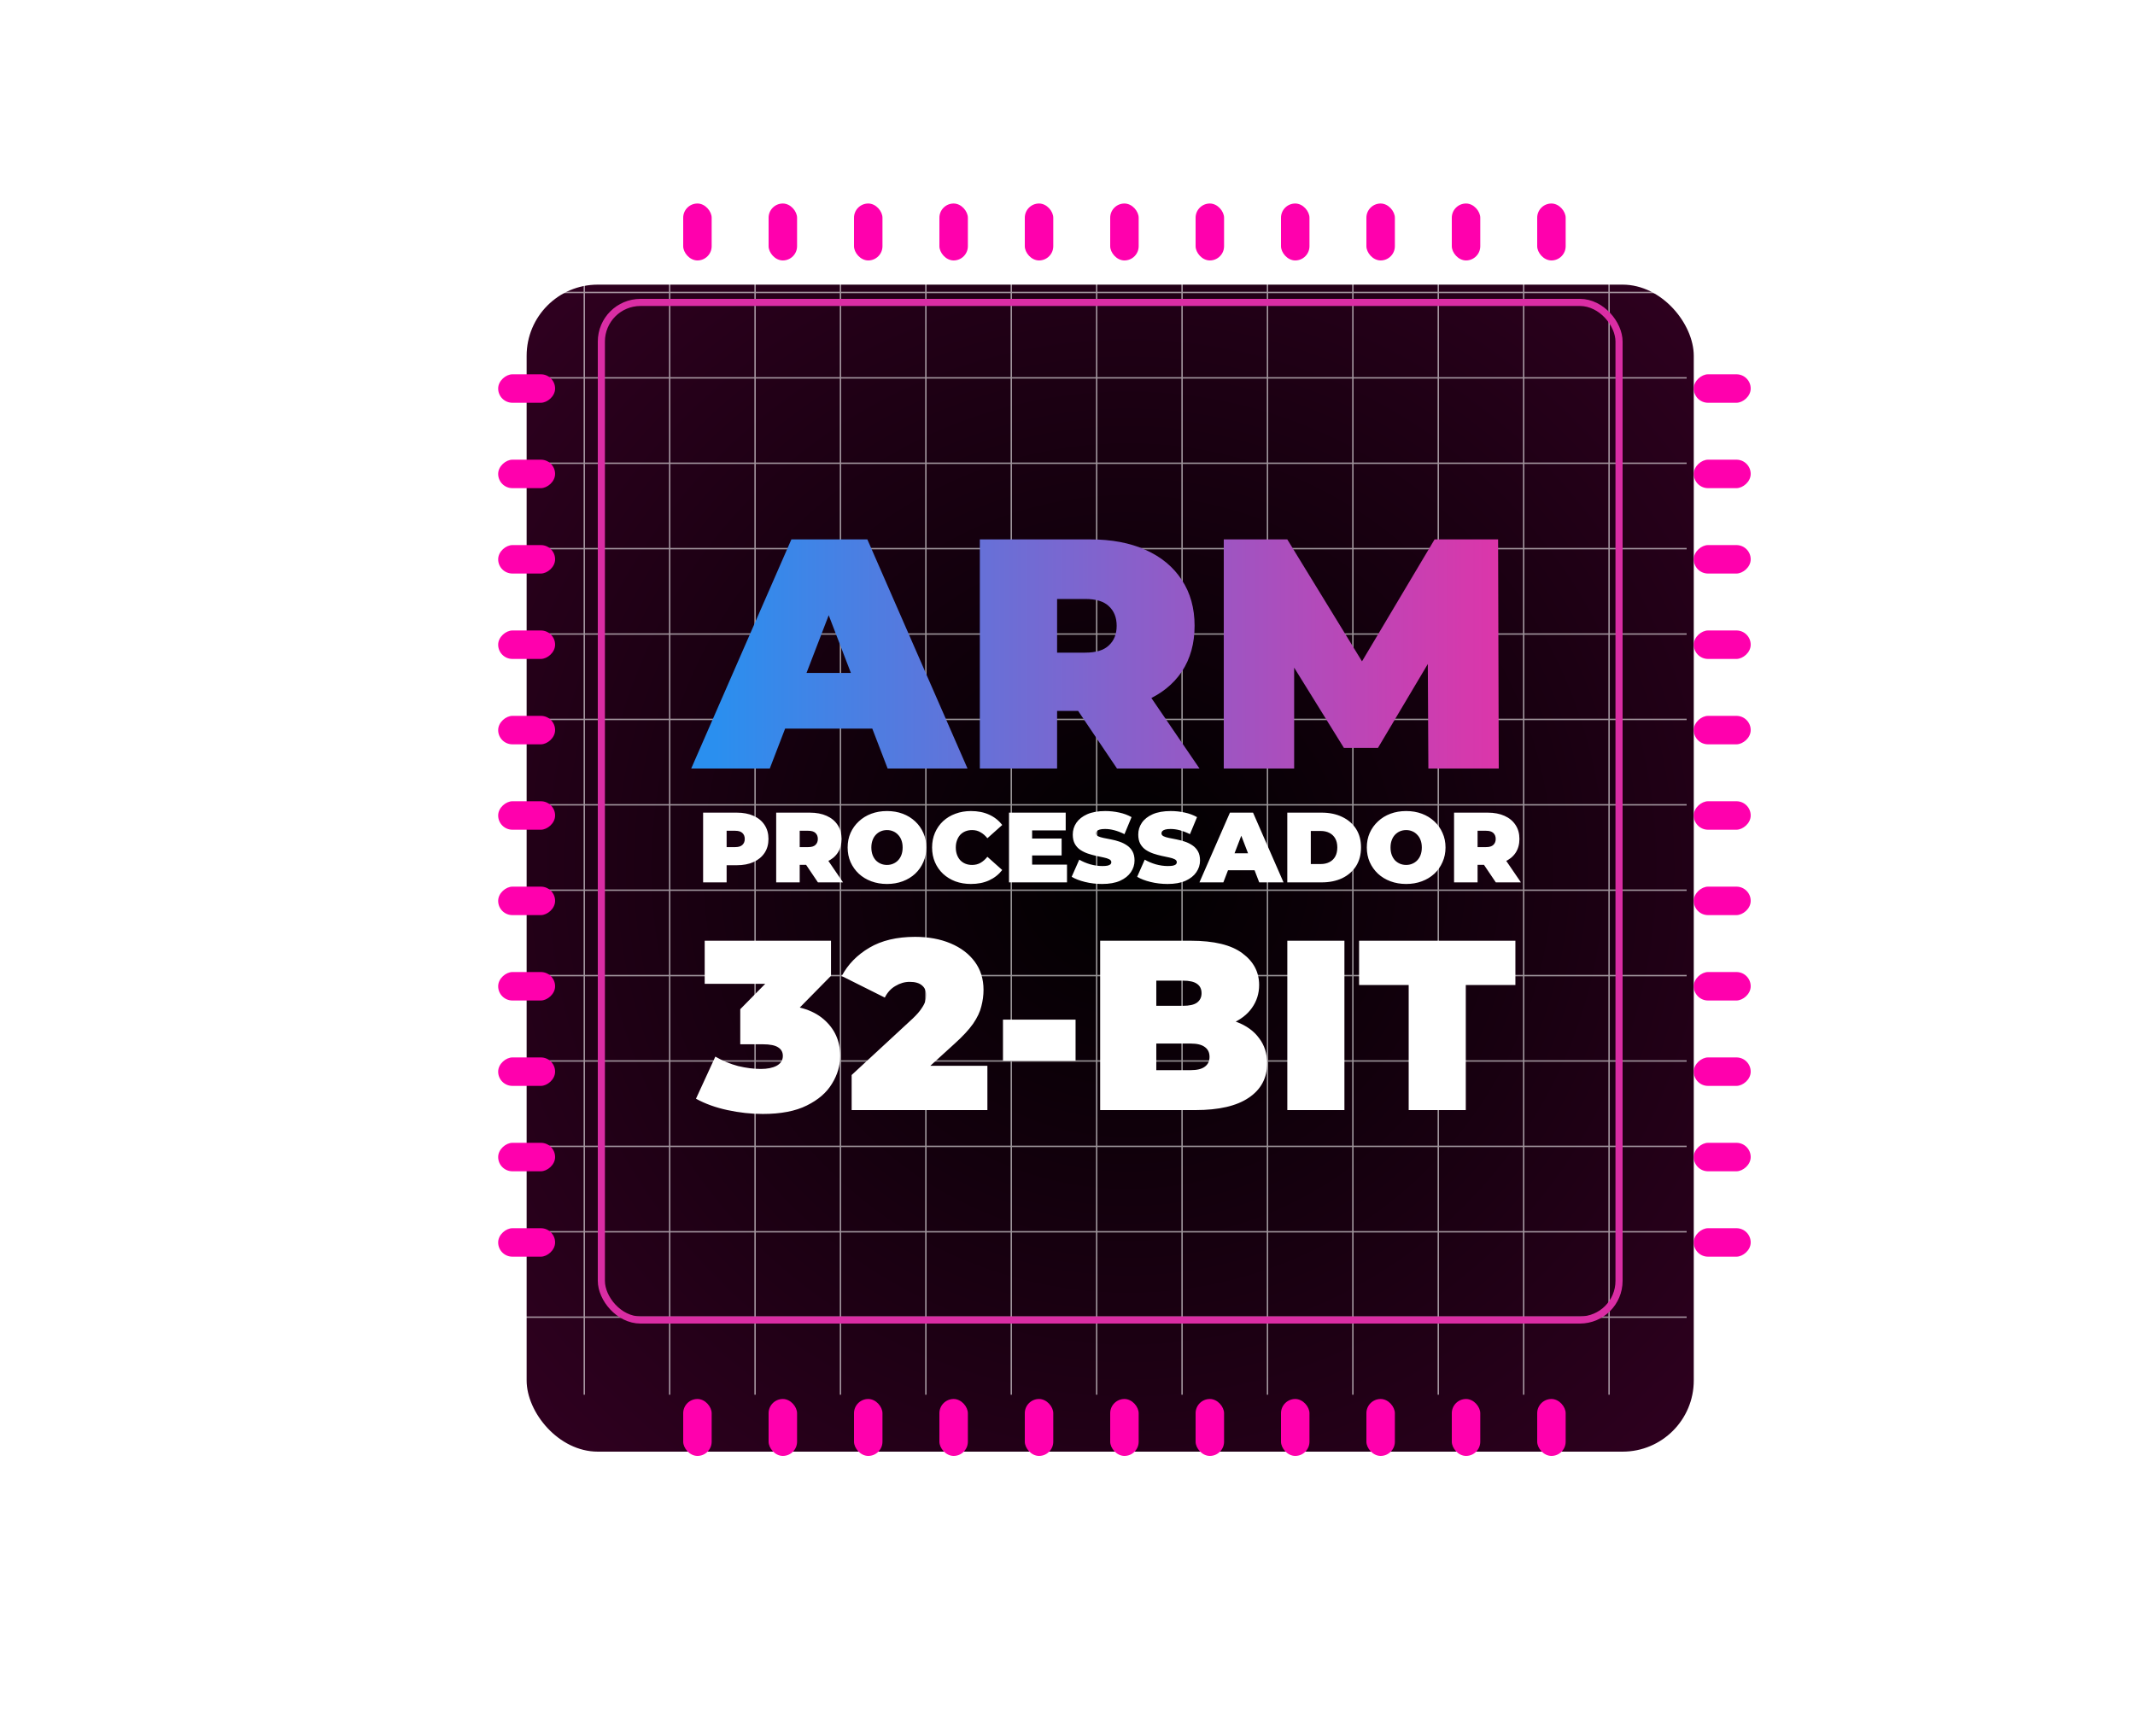 <svg width="150" height="122" viewBox="0 0 150 122" fill="none" xmlns="http://www.w3.org/2000/svg">
<rect y="2" width="150" height="110" fill="white"/>
<g filter="url(#filter0_d_3265_15690)">
<rect x="37" y="16" width="82" height="82" rx="5" fill="url(#paint0_radial_3265_15690)"/>
</g>
<path fill-rule="evenodd" clip-rule="evenodd" d="M41 62.6V68.5H36.5V68.6H41V74.5H36.5V74.6H41V80.5H36.5V80.6H41V86.5H36.5V86.6H41V92.5H36.5V92.6H41V98H41.1V92.6H47V98H47.1V92.6H53V98H53.1V92.6H59V98H59.1V92.6H65V98H65.1V92.6H71V98H71.1V92.6H77V98H77.1V92.6H83V98H83.1V92.6H89V98H89.1V92.6H95V98H95.1V92.6H101V98H101.1V92.6H107V98H107.1V92.6H113V98H113.1V92.6H118.5V92.5H113.1V86.6H118.5V86.5H113.1V80.6H118.5V80.5H113.1V74.6H118.5V74.5H113.1V68.6H118.5V68.5H113.1V62.6H118.5V62.5H113.1V56.6H118.5V56.5H113.1V50.6H118.5V50.5H113.1V44.6H118.5V44.5H113.1V38.6H118.5V38.5H113.1V32.6H118.5V32.5H113.1V26.6H118.5V26.5H113.1V20.6H118.5V20.5L113.1 20.5V16H113V20.5H107.1V16H107V20.5L101.1 20.5V16H101V20.5H95.1V16H95V20.5L89.1 20.5V16H89V20.5H83.1V16H83V20.5L77.1 20.5V16H77V20.5L71.1 20.5V16H71V20.5H65.1V16H65V20.5L59.1 20.5V16H59V20.5H53.1V16H53V20.5L47.1 20.5V16H47V20.5L41.1 20.5V16H41V20.5H36.5V20.6H41V26.5H36.5V26.6H41V32.5H36.5V32.6H41V38.5H36.5V38.6H41V44.5H36.5V44.6H41V50.5H36.5V50.6H41V56.5H36.5V56.6H41V62.5H36.5V62.6H41ZM41.1 62.6V68.5H47V62.6H41.1ZM47.1 62.6V68.5H53V62.6H47.1ZM53 62.5H47.1V56.6H53V62.5ZM53.1 62.6V68.5H59V62.6H53.1ZM59 62.5H53.1V56.6H59V62.5ZM59.1 62.6V68.5H65V62.6H59.1ZM65 62.5H59.1V56.6H65V62.5ZM65.1 62.6V68.5H71V62.6H65.1ZM71 62.5H65.1V56.6H71V62.5ZM71.1 62.6V68.5H77V62.6H71.1ZM77 62.5H71.1V56.6H77V62.5ZM77.1 62.6V68.5L83 68.5V62.6L77.1 62.6ZM83 62.5L77.1 62.5V56.6L83 56.6V62.5ZM83.1 62.6V68.5H89V62.6H83.1ZM89 62.5H83.1V56.6H89V62.5ZM89.1 62.6V68.5H95V62.6H89.1ZM95 62.5H89.1V56.6H95V62.5ZM95.1 62.6V68.5H101V62.6H95.1ZM101 62.5H95.1V56.6H101V62.5ZM101.1 62.6V68.5H107V62.6H101.1ZM107 62.5H101.1V56.6H107V62.5ZM107.1 62.6V68.5H113V62.6H107.1ZM113 62.5H107.1V56.6H113V62.5ZM47 62.5H41.1V56.6H47V62.5ZM41.1 92.5V86.6H47V92.5H41.1ZM41.1 86.5H47V80.6H41.1V86.5ZM47.1 92.5V86.6H53V92.5H47.1ZM47.1 86.5H53V80.6H47.1V86.5ZM53.1 92.5V86.6H59V92.5H53.1ZM53.1 86.5H59V80.6H53.1V86.5ZM59.1 92.5V86.6H65V92.5H59.1ZM59.1 86.5H65V80.6H59.1V86.5ZM65.1 92.5V86.6H71V92.5H65.1ZM65.1 86.5H71V80.6H65.1V86.5ZM71.1 92.5V86.6H77V92.5H71.1ZM71.1 86.5H77V80.6H71.1V86.5ZM77.1 92.5V86.6H83V92.5H77.1ZM77.1 86.5H83V80.6H77.1V86.5ZM83.1 92.5V86.6H89V92.5H83.1ZM83.1 86.5H89V80.6H83.1V86.5ZM89.1 92.5V86.6H95V92.5H89.1ZM89.1 86.5H95V80.6H89.1V86.5ZM95.1 92.5V86.6H101V92.5H95.1ZM95.1 86.5H101V80.6H95.1V86.5ZM101.1 92.5V86.6H107V92.5H101.1ZM101.1 86.5H107V80.6H101.1V86.5ZM107.1 92.5V86.6H113V92.5H107.1ZM107.1 86.5H113V80.6H107.1V86.5ZM41.1 38.6V44.5H47V38.6H41.1ZM47.1 38.6V44.5H53V38.6H47.1ZM53 38.5H47.1V32.6H53V38.5ZM53.1 38.6V44.5L59 44.5V38.6L53.1 38.6ZM59 38.5L53.1 38.5V32.6L59 32.6V38.5ZM59.1 38.6V44.5H65V38.6H59.1ZM65 38.5H59.1V32.6H65V38.5ZM65.1 38.6V44.5H71V38.6H65.1ZM71 38.5H65.1V32.6H71V38.5ZM71.1 38.6V44.5H77V38.6H71.1ZM77 38.5H71.1V32.6H77V38.5ZM77.1 38.6V44.5H83V38.6H77.1ZM83 38.5H77.1V32.6H83V38.5ZM83.1 38.6V44.5H89V38.6H83.1ZM89 38.5H83.1V32.6H89V38.5ZM89.1 38.6V44.5H95V38.6H89.1ZM95 38.5H89.1V32.6H95V38.5ZM95.1 38.6V44.5L101 44.5V38.6L95.1 38.6ZM101 38.5L95.1 38.5V32.6L101 32.6V38.5ZM101.1 38.6V44.5H107V38.6H101.1ZM107 38.5H101.1V32.6H107V38.5ZM107.1 38.6V44.5H113V38.6H107.1ZM113 38.5H107.1V32.6H113V38.5ZM47 38.5H41.1V32.6H47V38.5ZM113 44.6V50.5H107.1V44.6H113ZM113 50.6H107.1V56.5H113V50.6ZM107 44.6V50.5H101.1V44.6H107ZM107 50.6H101.1V56.5H107V50.6ZM101 44.6V50.5H95.1V44.6L101 44.6ZM101 50.6H95.1V56.5H101V50.6ZM95 44.6V50.5H89.1V44.6H95ZM95 50.6H89.1V56.5H95V50.6ZM89 44.6V50.5H83.1V44.6H89ZM89 50.6H83.1V56.5H89V50.6ZM83 44.6V50.5L77.1 50.5V44.6H83ZM83 50.6L77.1 50.6V56.5L83 56.5V50.6ZM77 44.6V50.5H71.1V44.6H77ZM77 50.6H71.1V56.5H77V50.6ZM71 44.6V50.5H65.1V44.6H71ZM71 50.6H65.1V56.5H71V50.6ZM65 44.6V50.5H59.1V44.6H65ZM65 50.6H59.1V56.5H65V50.6ZM59 44.6V50.5H53.1V44.6L59 44.6ZM59 50.6H53.1V56.5H59V50.6ZM53 44.6V50.5H47.1V44.6H53ZM53 50.6H47.1V56.5H53V50.6ZM47 44.6V50.5H41.1V44.6H47ZM47 50.6H41.1V56.5H47V50.6ZM113 74.5V68.6H107.1V74.5H113ZM107 74.5V68.6H101.1V74.5H107ZM101.1 74.6H107V80.5H101.1V74.6ZM101 74.5V68.6H95.1V74.5H101ZM95.1 74.6H101V80.5H95.1V74.6ZM95 74.5V68.6H89.1V74.5H95ZM89.1 74.6H95V80.5H89.1V74.6ZM89 74.5V68.6H83.1V74.5H89ZM83.1 74.6H89V80.5H83.1V74.6ZM83 74.5V68.6L77.1 68.6V74.5L83 74.5ZM77.1 74.6L83 74.6V80.5H77.1V74.6ZM77 74.5V68.6H71.1V74.5H77ZM71.1 74.6H77V80.5H71.1V74.6ZM71 74.5V68.6H65.1V74.5H71ZM65.1 74.6H71V80.5H65.1V74.6ZM65 74.5V68.6H59.1V74.5H65ZM59.1 74.6H65V80.5H59.1V74.6ZM59 74.5V68.6H53.1V74.5H59ZM53.1 74.6H59V80.5H53.1V74.6ZM53 74.5V68.6H47.1V74.5H53ZM47.1 74.6H53V80.5H47.1V74.6ZM47 74.5V68.6H41.1V74.5H47ZM41.1 74.6H47V80.5H41.1V74.6ZM107.1 74.6H113V80.5H107.1V74.6ZM113 20.6V26.5L107.1 26.5V20.6L113 20.6ZM113 26.6L107.1 26.6V32.5H113V26.6ZM107 20.6V26.5H101.1V20.6H107ZM107 26.6H101.1V32.5H107V26.6ZM101 20.6V26.5H95.1V20.6L101 20.6ZM101 26.6H95.1V32.5L101 32.5V26.6ZM95 20.6V26.5H89.1V20.6L95 20.6ZM95 26.6H89.1V32.5H95V26.6ZM89 20.6V26.5L83.1 26.5V20.6H89ZM89 26.6L83.1 26.6V32.5H89V26.6ZM83 20.6V26.5H77.1V20.6L83 20.6ZM83 26.6H77.1V32.5H83V26.6ZM77 20.6V26.5H71.1V20.6H77ZM77 26.6H71.1V32.5H77V26.6ZM71 20.6V26.5L65.1 26.5V20.6L71 20.6ZM71 26.6L65.1 26.6V32.5H71V26.6ZM65 20.6V26.5H59.1V20.6H65ZM65 26.6H59.1V32.5H65V26.6ZM59 20.6V26.5H53.1V20.6L59 20.6ZM59 26.6H53.1V32.5L59 32.5V26.6ZM53 20.6V26.5H47.1V20.6H53ZM53 26.6H47.1V32.5H53V26.6ZM47 20.6V26.5L41.1 26.5V20.6L47 20.6ZM47 26.6L41.1 26.6V32.5H47V26.6Z" fill="white" fill-opacity="0.58"/>
<rect x="42.25" y="21.25" width="71.5" height="71.5" rx="2.75" stroke="#DA2DA4" stroke-width="0.5"/>
<g filter="url(#filter1_di_3265_15690)">
<rect x="89" y="13" width="2" height="4" rx="1" fill="#FF00AD"/>
<rect x="65" y="13" width="2" height="4" rx="1" fill="#FF00AD"/>
<rect x="77" y="13" width="2" height="4" rx="1" fill="#FF00AD"/>
<rect x="101" y="13" width="2" height="4" rx="1" fill="#FF00AD"/>
<rect x="53" y="13" width="2" height="4" rx="1" fill="#FF00AD"/>
<rect x="83" y="13" width="2" height="4" rx="1" fill="#FF00AD"/>
<rect x="107" y="13" width="2" height="4" rx="1" fill="#FF00AD"/>
<rect x="59" y="13" width="2" height="4" rx="1" fill="#FF00AD"/>
<rect x="71" y="13" width="2" height="4" rx="1" fill="#FF00AD"/>
<rect x="95" y="13" width="2" height="4" rx="1" fill="#FF00AD"/>
<rect x="47" y="13" width="2" height="4" rx="1" fill="#FF00AD"/>
</g>
<g filter="url(#filter2_di_3265_15690)">
<rect x="89" y="97" width="2" height="4" rx="1" fill="#FF00AD"/>
<rect x="65" y="97" width="2" height="4" rx="1" fill="#FF00AD"/>
<rect x="77" y="97" width="2" height="4" rx="1" fill="#FF00AD"/>
<rect x="101" y="97" width="2" height="4" rx="1" fill="#FF00AD"/>
<rect x="53" y="97" width="2" height="4" rx="1" fill="#FF00AD"/>
<rect x="83" y="97" width="2" height="4" rx="1" fill="#FF00AD"/>
<rect x="107" y="97" width="2" height="4" rx="1" fill="#FF00AD"/>
<rect x="59" y="97" width="2" height="4" rx="1" fill="#FF00AD"/>
<rect x="71" y="97" width="2" height="4" rx="1" fill="#FF00AD"/>
<rect x="95" y="97" width="2" height="4" rx="1" fill="#FF00AD"/>
<rect x="47" y="97" width="2" height="4" rx="1" fill="#FF00AD"/>
</g>
<g filter="url(#filter3_di_3265_15690)">
<rect x="38" y="67" width="2" height="4" rx="1" transform="rotate(90 38 67)" fill="#FF00AD"/>
<rect x="38" y="43" width="2" height="4" rx="1" transform="rotate(90 38 43)" fill="#FF00AD"/>
<rect x="38" y="55" width="2" height="4" rx="1" transform="rotate(90 38 55)" fill="#FF00AD"/>
<rect x="38" y="79" width="2" height="4" rx="1" transform="rotate(90 38 79)" fill="#FF00AD"/>
<rect x="38" y="31" width="2" height="4" rx="1" transform="rotate(90 38 31)" fill="#FF00AD"/>
<rect x="38" y="61" width="2" height="4" rx="1" transform="rotate(90 38 61)" fill="#FF00AD"/>
<rect x="38" y="85" width="2" height="4" rx="1" transform="rotate(90 38 85)" fill="#FF00AD"/>
<rect x="38" y="37" width="2" height="4" rx="1" transform="rotate(90 38 37)" fill="#FF00AD"/>
<rect x="38" y="49" width="2" height="4" rx="1" transform="rotate(90 38 49)" fill="#FF00AD"/>
<rect x="38" y="73" width="2" height="4" rx="1" transform="rotate(90 38 73)" fill="#FF00AD"/>
<rect x="38" y="25" width="2" height="4" rx="1" transform="rotate(90 38 25)" fill="#FF00AD"/>
</g>
<g filter="url(#filter4_di_3265_15690)">
<rect x="122" y="67" width="2" height="4" rx="1" transform="rotate(90 122 67)" fill="#FF00AD"/>
<rect x="122" y="43" width="2" height="4" rx="1" transform="rotate(90 122 43)" fill="#FF00AD"/>
<rect x="122" y="55" width="2" height="4" rx="1" transform="rotate(90 122 55)" fill="#FF00AD"/>
<rect x="122" y="79" width="2" height="4" rx="1" transform="rotate(90 122 79)" fill="#FF00AD"/>
<rect x="122" y="31" width="2" height="4" rx="1" transform="rotate(90 122 31)" fill="#FF00AD"/>
<rect x="122" y="61" width="2" height="4" rx="1" transform="rotate(90 122 61)" fill="#FF00AD"/>
<rect x="122" y="85" width="2" height="4" rx="1" transform="rotate(90 122 85)" fill="#FF00AD"/>
<rect x="122" y="37" width="2" height="4" rx="1" transform="rotate(90 122 37)" fill="#FF00AD"/>
<rect x="122" y="49" width="2" height="4" rx="1" transform="rotate(90 122 49)" fill="#FF00AD"/>
<rect x="122" y="73" width="2" height="4" rx="1" transform="rotate(90 122 73)" fill="#FF00AD"/>
<rect x="122" y="25" width="2" height="4" rx="1" transform="rotate(90 122 25)" fill="#FF00AD"/>
</g>
<path d="M48.563 54L55.601 37.9H60.937L67.975 54H62.363L57.165 40.476H59.281L54.083 54H48.563ZM52.749 51.194L54.129 47.284H61.535L62.915 51.194H52.749ZM68.841 54V37.9H76.592C78.095 37.9 79.391 38.145 80.479 38.636C81.583 39.127 82.434 39.832 83.032 40.752C83.63 41.657 83.929 42.73 83.929 43.972C83.929 45.214 83.63 46.287 83.032 47.192C82.434 48.081 81.583 48.764 80.479 49.239C79.391 49.714 78.095 49.952 76.592 49.952H71.854L74.269 47.721V54H68.841ZM78.478 54L74.522 48.135H80.272L84.274 54H78.478ZM74.269 48.319L71.854 45.858H76.247C76.999 45.858 77.551 45.689 77.903 45.352C78.271 45.015 78.455 44.555 78.455 43.972C78.455 43.389 78.271 42.929 77.903 42.592C77.551 42.255 76.999 42.086 76.247 42.086H71.854L74.269 39.625V48.319ZM85.979 54V37.9H90.441L96.881 48.411H94.535L100.791 37.9H105.253L105.299 54H100.354L100.308 45.352H101.09L96.812 52.551H94.42L89.958 45.352H90.924V54H85.979Z" fill="url(#paint1_linear_3265_15690)"/>
<path d="M53.59 78.272C52.774 78.272 51.947 78.181 51.108 78C50.269 77.819 49.533 77.552 48.898 77.201L50.258 74.243C50.768 74.538 51.301 74.759 51.856 74.906C52.423 75.042 52.955 75.11 53.454 75.11C53.907 75.11 54.276 75.036 54.559 74.889C54.854 74.73 55.001 74.498 55.001 74.192C55.001 73.931 54.893 73.733 54.678 73.597C54.463 73.45 54.1 73.376 53.59 73.376H52.009V70.911L55.086 67.783L55.443 69.126H49.51V66.1H58.384V68.565L55.307 71.693L53.386 70.605H54.44C55.936 70.605 57.075 70.939 57.857 71.608C58.639 72.277 59.03 73.138 59.03 74.192C59.03 74.872 58.837 75.524 58.452 76.147C58.078 76.77 57.489 77.28 56.684 77.677C55.891 78.074 54.859 78.272 53.59 78.272ZM59.835 78V75.535L64.136 71.557C64.408 71.296 64.607 71.07 64.731 70.877C64.867 70.684 64.958 70.514 65.003 70.367C65.049 70.208 65.071 70.061 65.071 69.925C65.071 69.63 64.975 69.404 64.782 69.245C64.59 69.075 64.301 68.99 63.915 68.99C63.564 68.99 63.23 69.086 62.912 69.279C62.595 69.46 62.346 69.732 62.164 70.095L59.138 68.582C59.569 67.766 60.215 67.103 61.076 66.593C61.938 66.083 63.009 65.828 64.289 65.828C65.23 65.828 66.063 65.981 66.788 66.287C67.514 66.593 68.08 67.024 68.488 67.579C68.896 68.134 69.1 68.792 69.1 69.551C69.1 69.936 69.049 70.322 68.947 70.707C68.857 71.092 68.664 71.5 68.369 71.931C68.075 72.35 67.638 72.821 67.06 73.342L63.83 76.283L63.201 74.889H69.372V78H59.835ZM70.467 74.532V71.642H75.567V74.532H70.467ZM77.295 78V66.1H83.653C85.296 66.1 86.509 66.395 87.291 66.984C88.073 67.562 88.464 68.304 88.464 69.211C88.464 69.812 88.294 70.35 87.954 70.826C87.626 71.291 87.144 71.659 86.509 71.931C85.874 72.203 85.093 72.339 84.163 72.339L84.503 71.421C85.433 71.421 86.231 71.551 86.9 71.812C87.58 72.073 88.102 72.452 88.464 72.951C88.838 73.438 89.025 74.028 89.025 74.719C89.025 75.75 88.594 76.555 87.733 77.133C86.883 77.711 85.636 78 83.993 78H77.295ZM81.239 75.195H83.653C84.095 75.195 84.424 75.116 84.639 74.957C84.866 74.798 84.979 74.566 84.979 74.26C84.979 73.954 84.866 73.722 84.639 73.563C84.424 73.404 84.095 73.325 83.653 73.325H80.967V70.673H83.109C83.562 70.673 83.891 70.599 84.095 70.452C84.311 70.293 84.418 70.072 84.418 69.789C84.418 69.494 84.311 69.273 84.095 69.126C83.891 68.979 83.562 68.905 83.109 68.905H81.239V75.195ZM90.444 78V66.1H94.456V78H90.444ZM98.971 78V69.211H95.486V66.1H106.468V69.211H102.983V78H98.971Z" fill="white"/>
<path d="M49.399 62V57.1H51.758C52.215 57.1 52.61 57.175 52.941 57.324C53.277 57.473 53.536 57.688 53.718 57.968C53.9 58.243 53.991 58.57 53.991 58.948C53.991 59.326 53.9 59.653 53.718 59.928C53.536 60.203 53.277 60.418 52.941 60.572C52.61 60.721 52.215 60.796 51.758 60.796H50.316L51.051 60.089V62H49.399ZM51.051 60.271L50.316 59.522H51.653C51.882 59.522 52.05 59.471 52.157 59.368C52.269 59.265 52.325 59.125 52.325 58.948C52.325 58.771 52.269 58.631 52.157 58.528C52.05 58.425 51.882 58.374 51.653 58.374H50.316L51.051 57.625V60.271ZM54.533 62V57.1H56.892C57.349 57.1 57.743 57.175 58.075 57.324C58.411 57.473 58.67 57.688 58.852 57.968C59.034 58.243 59.125 58.57 59.125 58.948C59.125 59.326 59.034 59.653 58.852 59.928C58.67 60.199 58.411 60.406 58.075 60.551C57.743 60.696 57.349 60.768 56.892 60.768H55.45L56.185 60.089V62H54.533ZM57.466 62L56.262 60.215H58.012L59.23 62H57.466ZM56.185 60.271L55.45 59.522H56.787C57.016 59.522 57.184 59.471 57.291 59.368C57.403 59.265 57.459 59.125 57.459 58.948C57.459 58.771 57.403 58.631 57.291 58.528C57.184 58.425 57.016 58.374 56.787 58.374H55.45L56.185 57.625V60.271ZM62.318 62.112C61.921 62.112 61.552 62.049 61.212 61.923C60.876 61.797 60.584 61.62 60.337 61.391C60.089 61.158 59.896 60.885 59.756 60.572C59.62 60.259 59.553 59.919 59.553 59.55C59.553 59.177 59.62 58.836 59.756 58.528C59.896 58.215 60.089 57.945 60.337 57.716C60.584 57.483 60.876 57.303 61.212 57.177C61.552 57.051 61.921 56.988 62.318 56.988C62.719 56.988 63.088 57.051 63.424 57.177C63.76 57.303 64.051 57.483 64.299 57.716C64.546 57.945 64.737 58.215 64.873 58.528C65.013 58.836 65.083 59.177 65.083 59.55C65.083 59.919 65.013 60.259 64.873 60.572C64.737 60.885 64.546 61.158 64.299 61.391C64.051 61.62 63.76 61.797 63.424 61.923C63.088 62.049 62.719 62.112 62.318 62.112ZM62.318 60.775C62.472 60.775 62.614 60.747 62.745 60.691C62.88 60.635 62.997 60.556 63.095 60.453C63.197 60.346 63.277 60.217 63.333 60.068C63.389 59.914 63.417 59.741 63.417 59.55C63.417 59.359 63.389 59.188 63.333 59.039C63.277 58.885 63.197 58.757 63.095 58.654C62.997 58.547 62.88 58.465 62.745 58.409C62.614 58.353 62.472 58.325 62.318 58.325C62.164 58.325 62.019 58.353 61.884 58.409C61.753 58.465 61.636 58.547 61.534 58.654C61.436 58.757 61.359 58.885 61.303 59.039C61.247 59.188 61.219 59.359 61.219 59.55C61.219 59.741 61.247 59.914 61.303 60.068C61.359 60.217 61.436 60.346 61.534 60.453C61.636 60.556 61.753 60.635 61.884 60.691C62.019 60.747 62.164 60.775 62.318 60.775ZM68.216 62.112C67.824 62.112 67.46 62.051 67.124 61.93C66.793 61.804 66.504 61.627 66.256 61.398C66.013 61.169 65.825 60.899 65.689 60.586C65.554 60.273 65.486 59.928 65.486 59.55C65.486 59.172 65.554 58.827 65.689 58.514C65.825 58.201 66.013 57.931 66.256 57.702C66.504 57.473 66.793 57.298 67.124 57.177C67.46 57.051 67.824 56.988 68.216 56.988C68.697 56.988 69.121 57.072 69.49 57.24C69.864 57.408 70.171 57.651 70.414 57.968L69.371 58.899C69.227 58.717 69.066 58.577 68.888 58.479C68.716 58.376 68.519 58.325 68.3 58.325C68.127 58.325 67.971 58.353 67.831 58.409C67.691 58.465 67.57 58.547 67.467 58.654C67.369 58.761 67.292 58.892 67.236 59.046C67.18 59.195 67.152 59.363 67.152 59.55C67.152 59.737 67.18 59.907 67.236 60.061C67.292 60.21 67.369 60.339 67.467 60.446C67.57 60.553 67.691 60.635 67.831 60.691C67.971 60.747 68.127 60.775 68.3 60.775C68.519 60.775 68.716 60.726 68.888 60.628C69.066 60.525 69.227 60.383 69.371 60.201L70.414 61.132C70.171 61.445 69.864 61.687 69.49 61.86C69.121 62.028 68.697 62.112 68.216 62.112ZM72.403 58.92H74.587V60.11H72.403V58.92ZM72.515 60.754H74.965V62H70.891V57.1H74.874V58.346H72.515V60.754ZM77.428 62.112C77.017 62.112 76.621 62.065 76.238 61.972C75.856 61.879 75.54 61.757 75.293 61.608L75.825 60.404C76.058 60.539 76.317 60.649 76.602 60.733C76.891 60.812 77.171 60.852 77.442 60.852C77.601 60.852 77.725 60.843 77.813 60.824C77.906 60.801 77.974 60.77 78.016 60.733C78.058 60.691 78.079 60.642 78.079 60.586C78.079 60.497 78.03 60.427 77.932 60.376C77.834 60.325 77.704 60.283 77.54 60.25C77.382 60.213 77.207 60.175 77.015 60.138C76.824 60.096 76.63 60.042 76.434 59.977C76.243 59.912 76.066 59.825 75.902 59.718C75.743 59.611 75.615 59.471 75.517 59.298C75.419 59.121 75.37 58.901 75.37 58.64C75.37 58.337 75.454 58.061 75.622 57.814C75.795 57.562 76.049 57.361 76.385 57.212C76.726 57.063 77.148 56.988 77.652 56.988C77.984 56.988 78.31 57.023 78.632 57.093C78.954 57.163 79.243 57.27 79.5 57.415L79.003 58.612C78.76 58.491 78.525 58.4 78.296 58.339C78.072 58.278 77.853 58.248 77.638 58.248C77.48 58.248 77.353 58.262 77.26 58.29C77.167 58.318 77.099 58.355 77.057 58.402C77.02 58.449 77.001 58.5 77.001 58.556C77.001 58.64 77.05 58.708 77.148 58.759C77.246 58.806 77.374 58.845 77.533 58.878C77.697 58.911 77.874 58.946 78.065 58.983C78.261 59.02 78.455 59.072 78.646 59.137C78.838 59.202 79.013 59.289 79.171 59.396C79.335 59.503 79.465 59.643 79.563 59.816C79.661 59.989 79.71 60.203 79.71 60.46C79.71 60.759 79.624 61.034 79.451 61.286C79.283 61.533 79.031 61.734 78.695 61.888C78.359 62.037 77.937 62.112 77.428 62.112ZM82.029 62.112C81.618 62.112 81.221 62.065 80.839 61.972C80.456 61.879 80.141 61.757 79.894 61.608L80.426 60.404C80.659 60.539 80.918 60.649 81.203 60.733C81.492 60.812 81.772 60.852 82.043 60.852C82.201 60.852 82.325 60.843 82.414 60.824C82.507 60.801 82.575 60.77 82.617 60.733C82.659 60.691 82.68 60.642 82.68 60.586C82.68 60.497 82.631 60.427 82.533 60.376C82.435 60.325 82.304 60.283 82.141 60.25C81.982 60.213 81.807 60.175 81.616 60.138C81.424 60.096 81.231 60.042 81.035 59.977C80.843 59.912 80.666 59.825 80.503 59.718C80.344 59.611 80.216 59.471 80.118 59.298C80.02 59.121 79.971 58.901 79.971 58.64C79.971 58.337 80.055 58.061 80.223 57.814C80.395 57.562 80.65 57.361 80.986 57.212C81.326 57.063 81.749 56.988 82.253 56.988C82.584 56.988 82.911 57.023 83.233 57.093C83.555 57.163 83.844 57.27 84.101 57.415L83.604 58.612C83.361 58.491 83.125 58.4 82.897 58.339C82.673 58.278 82.453 58.248 82.239 58.248C82.08 58.248 81.954 58.262 81.861 58.29C81.767 58.318 81.7 58.355 81.658 58.402C81.62 58.449 81.602 58.5 81.602 58.556C81.602 58.64 81.651 58.708 81.749 58.759C81.847 58.806 81.975 58.845 82.134 58.878C82.297 58.911 82.474 58.946 82.666 58.983C82.862 59.02 83.055 59.072 83.247 59.137C83.438 59.202 83.613 59.289 83.772 59.396C83.935 59.503 84.066 59.643 84.164 59.816C84.262 59.989 84.311 60.203 84.311 60.46C84.311 60.759 84.224 61.034 84.052 61.286C83.884 61.533 83.632 61.734 83.296 61.888C82.96 62.037 82.537 62.112 82.029 62.112ZM84.27 62L86.412 57.1H88.036L90.178 62H88.47L86.888 57.884H87.532L85.95 62H84.27ZM85.544 61.146L85.964 59.956H88.218L88.638 61.146H85.544ZM90.442 62V57.1H92.857C93.403 57.1 93.884 57.2 94.299 57.401C94.714 57.597 95.039 57.877 95.272 58.241C95.505 58.605 95.622 59.039 95.622 59.543C95.622 60.052 95.505 60.49 95.272 60.859C95.039 61.223 94.714 61.505 94.299 61.706C93.884 61.902 93.403 62 92.857 62H90.442ZM92.094 60.712H92.787C93.02 60.712 93.223 60.668 93.396 60.579C93.573 60.49 93.711 60.36 93.809 60.187C93.907 60.01 93.956 59.795 93.956 59.543C93.956 59.296 93.907 59.086 93.809 58.913C93.711 58.74 93.573 58.61 93.396 58.521C93.223 58.432 93.02 58.388 92.787 58.388H92.094V60.712ZM98.794 62.112C98.397 62.112 98.029 62.049 97.688 61.923C97.352 61.797 97.061 61.62 96.813 61.391C96.566 61.158 96.372 60.885 96.232 60.572C96.097 60.259 96.029 59.919 96.029 59.55C96.029 59.177 96.097 58.836 96.232 58.528C96.372 58.215 96.566 57.945 96.813 57.716C97.061 57.483 97.352 57.303 97.688 57.177C98.029 57.051 98.397 56.988 98.794 56.988C99.195 56.988 99.564 57.051 99.9 57.177C100.236 57.303 100.528 57.483 100.775 57.716C101.023 57.945 101.214 58.215 101.349 58.528C101.489 58.836 101.559 59.177 101.559 59.55C101.559 59.919 101.489 60.259 101.349 60.572C101.214 60.885 101.023 61.158 100.775 61.391C100.528 61.62 100.236 61.797 99.9 61.923C99.564 62.049 99.195 62.112 98.794 62.112ZM98.794 60.775C98.948 60.775 99.091 60.747 99.221 60.691C99.356 60.635 99.473 60.556 99.571 60.453C99.674 60.346 99.753 60.217 99.809 60.068C99.865 59.914 99.893 59.741 99.893 59.55C99.893 59.359 99.865 59.188 99.809 59.039C99.753 58.885 99.674 58.757 99.571 58.654C99.473 58.547 99.356 58.465 99.221 58.409C99.091 58.353 98.948 58.325 98.794 58.325C98.64 58.325 98.496 58.353 98.36 58.409C98.23 58.465 98.113 58.547 98.01 58.654C97.912 58.757 97.835 58.885 97.779 59.039C97.723 59.188 97.695 59.359 97.695 59.55C97.695 59.741 97.723 59.914 97.779 60.068C97.835 60.217 97.912 60.346 98.01 60.453C98.113 60.556 98.23 60.635 98.36 60.691C98.496 60.747 98.64 60.775 98.794 60.775ZM102.159 62V57.1H104.518C104.975 57.1 105.369 57.175 105.701 57.324C106.037 57.473 106.296 57.688 106.478 57.968C106.66 58.243 106.751 58.57 106.751 58.948C106.751 59.326 106.66 59.653 106.478 59.928C106.296 60.199 106.037 60.406 105.701 60.551C105.369 60.696 104.975 60.768 104.518 60.768H103.076L103.811 60.089V62H102.159ZM105.092 62L103.888 60.215H105.638L106.856 62H105.092ZM103.811 60.271L103.076 59.522H104.413C104.641 59.522 104.809 59.471 104.917 59.368C105.029 59.265 105.085 59.125 105.085 58.948C105.085 58.771 105.029 58.631 104.917 58.528C104.809 58.425 104.641 58.374 104.413 58.374H103.076L103.811 57.625V60.271Z" fill="white"/>
<defs>
<filter id="filter0_d_3265_15690" x="17" y="0" width="122" height="122" filterUnits="userSpaceOnUse" color-interpolation-filters="sRGB">
<feFlood flood-opacity="0" result="BackgroundImageFix"/>
<feColorMatrix in="SourceAlpha" type="matrix" values="0 0 0 0 0 0 0 0 0 0 0 0 0 0 0 0 0 0 127 0" result="hardAlpha"/>
<feOffset dy="4"/>
<feGaussianBlur stdDeviation="10"/>
<feComposite in2="hardAlpha" operator="out"/>
<feColorMatrix type="matrix" values="0 0 0 0 1 0 0 0 0 1 0 0 0 0 1 0 0 0 1 0"/>
<feBlend mode="normal" in2="BackgroundImageFix" result="effect1_dropShadow_3265_15690"/>
<feBlend mode="normal" in="SourceGraphic" in2="effect1_dropShadow_3265_15690" result="shape"/>
</filter>
<filter id="filter1_di_3265_15690" x="43" y="10" width="70" height="12" filterUnits="userSpaceOnUse" color-interpolation-filters="sRGB">
<feFlood flood-opacity="0" result="BackgroundImageFix"/>
<feColorMatrix in="SourceAlpha" type="matrix" values="0 0 0 0 0 0 0 0 0 0 0 0 0 0 0 0 0 0 127 0" result="hardAlpha"/>
<feOffset dy="1"/>
<feGaussianBlur stdDeviation="2"/>
<feComposite in2="hardAlpha" operator="out"/>
<feColorMatrix type="matrix" values="0 0 0 0 1 0 0 0 0 0 0 0 0 0 0.678 0 0 0 1 0"/>
<feBlend mode="normal" in2="BackgroundImageFix" result="effect1_dropShadow_3265_15690"/>
<feBlend mode="normal" in="SourceGraphic" in2="effect1_dropShadow_3265_15690" result="shape"/>
<feColorMatrix in="SourceAlpha" type="matrix" values="0 0 0 0 0 0 0 0 0 0 0 0 0 0 0 0 0 0 127 0" result="hardAlpha"/>
<feOffset dx="1" dy="0.3"/>
<feGaussianBlur stdDeviation="0.05"/>
<feComposite in2="hardAlpha" operator="arithmetic" k2="-1" k3="1"/>
<feColorMatrix type="matrix" values="0 0 0 0 1 0 0 0 0 0.637 0 0 0 0 0.883 0 0 0 0.46 0"/>
<feBlend mode="normal" in2="shape" result="effect2_innerShadow_3265_15690"/>
</filter>
<filter id="filter2_di_3265_15690" x="43" y="94" width="70" height="12" filterUnits="userSpaceOnUse" color-interpolation-filters="sRGB">
<feFlood flood-opacity="0" result="BackgroundImageFix"/>
<feColorMatrix in="SourceAlpha" type="matrix" values="0 0 0 0 0 0 0 0 0 0 0 0 0 0 0 0 0 0 127 0" result="hardAlpha"/>
<feOffset dy="1"/>
<feGaussianBlur stdDeviation="2"/>
<feComposite in2="hardAlpha" operator="out"/>
<feColorMatrix type="matrix" values="0 0 0 0 1 0 0 0 0 0 0 0 0 0 0.678 0 0 0 1 0"/>
<feBlend mode="normal" in2="BackgroundImageFix" result="effect1_dropShadow_3265_15690"/>
<feBlend mode="normal" in="SourceGraphic" in2="effect1_dropShadow_3265_15690" result="shape"/>
<feColorMatrix in="SourceAlpha" type="matrix" values="0 0 0 0 0 0 0 0 0 0 0 0 0 0 0 0 0 0 127 0" result="hardAlpha"/>
<feOffset dx="1" dy="0.3"/>
<feGaussianBlur stdDeviation="0.05"/>
<feComposite in2="hardAlpha" operator="arithmetic" k2="-1" k3="1"/>
<feColorMatrix type="matrix" values="0 0 0 0 1 0 0 0 0 0.637 0 0 0 0 0.883 0 0 0 0.46 0"/>
<feBlend mode="normal" in2="shape" result="effect2_innerShadow_3265_15690"/>
</filter>
<filter id="filter3_di_3265_15690" x="30" y="22" width="12" height="70" filterUnits="userSpaceOnUse" color-interpolation-filters="sRGB">
<feFlood flood-opacity="0" result="BackgroundImageFix"/>
<feColorMatrix in="SourceAlpha" type="matrix" values="0 0 0 0 0 0 0 0 0 0 0 0 0 0 0 0 0 0 127 0" result="hardAlpha"/>
<feOffset dy="1"/>
<feGaussianBlur stdDeviation="2"/>
<feComposite in2="hardAlpha" operator="out"/>
<feColorMatrix type="matrix" values="0 0 0 0 1 0 0 0 0 0 0 0 0 0 0.678 0 0 0 1 0"/>
<feBlend mode="normal" in2="BackgroundImageFix" result="effect1_dropShadow_3265_15690"/>
<feBlend mode="normal" in="SourceGraphic" in2="effect1_dropShadow_3265_15690" result="shape"/>
<feColorMatrix in="SourceAlpha" type="matrix" values="0 0 0 0 0 0 0 0 0 0 0 0 0 0 0 0 0 0 127 0" result="hardAlpha"/>
<feOffset dx="1" dy="0.3"/>
<feGaussianBlur stdDeviation="0.05"/>
<feComposite in2="hardAlpha" operator="arithmetic" k2="-1" k3="1"/>
<feColorMatrix type="matrix" values="0 0 0 0 1 0 0 0 0 0.637 0 0 0 0 0.883 0 0 0 0.46 0"/>
<feBlend mode="normal" in2="shape" result="effect2_innerShadow_3265_15690"/>
</filter>
<filter id="filter4_di_3265_15690" x="114" y="22" width="12" height="70" filterUnits="userSpaceOnUse" color-interpolation-filters="sRGB">
<feFlood flood-opacity="0" result="BackgroundImageFix"/>
<feColorMatrix in="SourceAlpha" type="matrix" values="0 0 0 0 0 0 0 0 0 0 0 0 0 0 0 0 0 0 127 0" result="hardAlpha"/>
<feOffset dy="1"/>
<feGaussianBlur stdDeviation="2"/>
<feComposite in2="hardAlpha" operator="out"/>
<feColorMatrix type="matrix" values="0 0 0 0 1 0 0 0 0 0 0 0 0 0 0.678 0 0 0 1 0"/>
<feBlend mode="normal" in2="BackgroundImageFix" result="effect1_dropShadow_3265_15690"/>
<feBlend mode="normal" in="SourceGraphic" in2="effect1_dropShadow_3265_15690" result="shape"/>
<feColorMatrix in="SourceAlpha" type="matrix" values="0 0 0 0 0 0 0 0 0 0 0 0 0 0 0 0 0 0 127 0" result="hardAlpha"/>
<feOffset dx="1" dy="0.3"/>
<feGaussianBlur stdDeviation="0.05"/>
<feComposite in2="hardAlpha" operator="arithmetic" k2="-1" k3="1"/>
<feColorMatrix type="matrix" values="0 0 0 0 1 0 0 0 0 0.637 0 0 0 0 0.883 0 0 0 0.46 0"/>
<feBlend mode="normal" in2="shape" result="effect2_innerShadow_3265_15690"/>
</filter>
<radialGradient id="paint0_radial_3265_15690" cx="0" cy="0" r="1" gradientUnits="userSpaceOnUse" gradientTransform="translate(79.25 57) rotate(43.158) scale(115.495)">
<stop/>
<stop offset="1" stop-color="#5F0040"/>
</radialGradient>
<linearGradient id="paint1_linear_3265_15690" x1="50.289" y1="52.894" x2="112.402" y2="52.894" gradientUnits="userSpaceOnUse">
<stop stop-color="#2A8FEF"/>
<stop offset="1" stop-color="#F32AA1"/>
</linearGradient>
</defs>
</svg>
